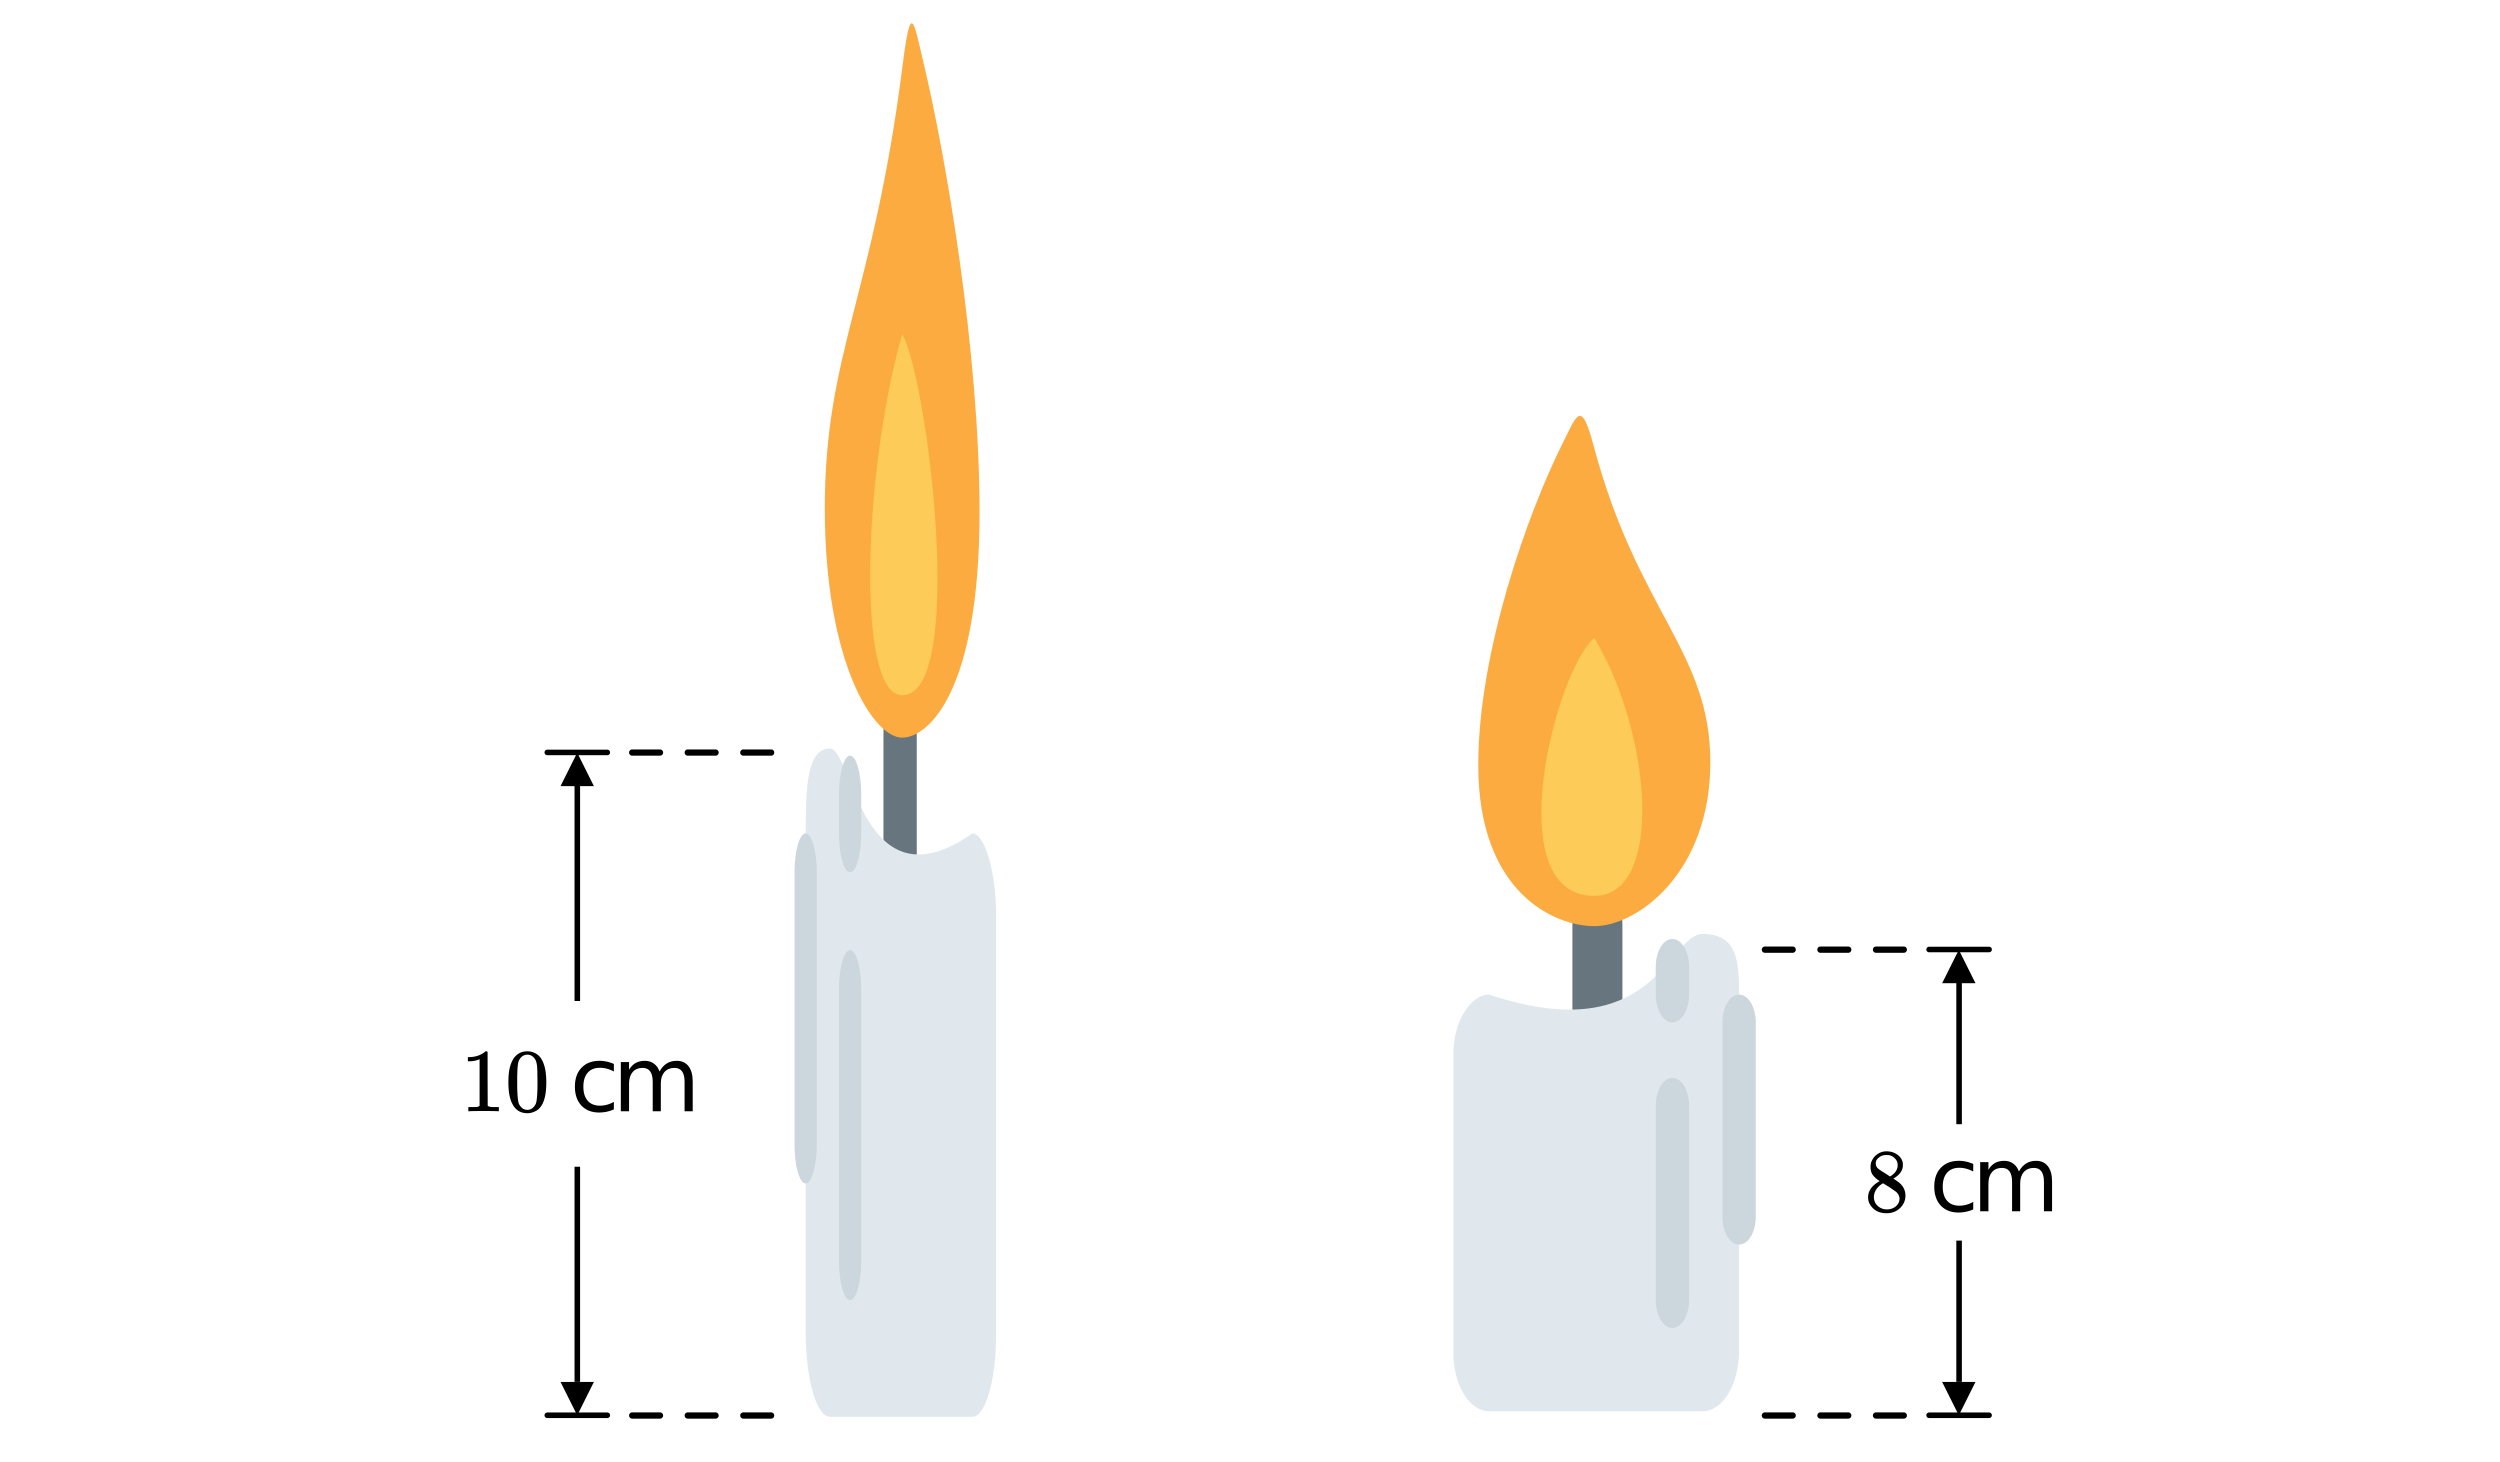 <svg xmlns="http://www.w3.org/2000/svg" xmlns:xlink="http://www.w3.org/1999/xlink" width="336.96" height="197.04"><defs><clipPath id="H"><path d="M119 91h5v32h-5zm0 0"/></clipPath><clipPath id="ay"><path d="M0 191.715V5.992C0 5.195.152 4.434.457 3.7a5.938 5.938 0 011.297-1.945A5.938 5.938 0 013.699.457 5.917 5.917 0 015.992 0h325.016c.797 0 1.558.152 2.293.457a5.938 5.938 0 011.945 1.297c.563.562.992 1.21 1.297 1.945.305.735.457 1.496.457 2.293v185.723c0 .797-.152 1.558-.457 2.293a5.938 5.938 0 01-1.297 1.945 6 6 0 01-1.945 1.297 5.917 5.917 0 01-2.293.457H5.992a5.917 5.917 0 01-2.293-.457 6 6 0 01-1.945-1.297 5.938 5.938 0 01-1.297-1.945A5.917 5.917 0 010 191.715zm0 0"/></clipPath><clipPath id="ax"><path d="M266 156h11v8h-11zm0 0"/></clipPath><clipPath id="aw"><path d="M0 191.715V5.992C0 5.195.152 4.434.457 3.7a5.938 5.938 0 011.297-1.945A5.938 5.938 0 013.699.457 5.917 5.917 0 015.992 0h325.016c.797 0 1.558.152 2.293.457a5.938 5.938 0 011.945 1.297c.563.562.992 1.21 1.297 1.945.305.735.457 1.496.457 2.293v185.723c0 .797-.152 1.558-.457 2.293a5.938 5.938 0 01-1.297 1.945 6 6 0 01-1.945 1.297 5.917 5.917 0 01-2.293.457H5.992a5.917 5.917 0 01-2.293-.457 6 6 0 01-1.945-1.297 5.938 5.938 0 01-1.297-1.945A5.917 5.917 0 010 191.715zm0 0"/></clipPath><clipPath id="av"><path d="M260 156h6v8h-6zm0 0"/></clipPath><clipPath id="a"><path d="M0 0h336.96v196.957H0zm0 0"/></clipPath><clipPath id="b"><path d="M84 190h21v2H84zm0 0"/></clipPath><clipPath id="c"><path d="M0 191.715V5.992C0 5.195.152 4.434.457 3.7a5.938 5.938 0 011.297-1.945A5.938 5.938 0 013.699.457 5.917 5.917 0 015.992 0h325.016c.797 0 1.558.152 2.293.457a5.938 5.938 0 011.945 1.297c.563.562.992 1.21 1.297 1.945.305.735.457 1.496.457 2.293v185.723c0 .797-.152 1.558-.457 2.293a5.938 5.938 0 01-1.297 1.945 6 6 0 01-1.945 1.297 5.917 5.917 0 01-2.293.457H5.992a5.917 5.917 0 01-2.293-.457 6 6 0 01-1.945-1.297 5.938 5.938 0 01-1.297-1.945A5.917 5.917 0 010 191.715zm0 0"/></clipPath><clipPath id="d"><path d="M84 101h21v1H84zm0 0"/></clipPath><clipPath id="e"><path d="M0 191.715V5.992C0 5.195.152 4.434.457 3.7a5.938 5.938 0 011.297-1.945A5.938 5.938 0 013.699.457 5.917 5.917 0 015.992 0h325.016c.797 0 1.558.152 2.293.457a5.938 5.938 0 011.945 1.297c.563.562.992 1.21 1.297 1.945.305.735.457 1.496.457 2.293v185.723c0 .797-.152 1.558-.457 2.293a5.938 5.938 0 01-1.297 1.945 6 6 0 01-1.945 1.297 5.917 5.917 0 01-2.293.457H5.992a5.917 5.917 0 01-2.293-.457 6 6 0 01-1.945-1.297 5.938 5.938 0 01-1.297-1.945A5.917 5.917 0 010 191.715zm0 0"/></clipPath><clipPath id="f"><path d="M73 190h10v2H73zm0 0"/></clipPath><clipPath id="g"><path d="M0 191.715V5.992C0 5.195.152 4.434.457 3.7a5.938 5.938 0 011.297-1.945A5.938 5.938 0 013.699.457 5.917 5.917 0 015.992 0h325.016c.797 0 1.558.152 2.293.457a5.938 5.938 0 011.945 1.297c.563.562.992 1.21 1.297 1.945.305.735.457 1.496.457 2.293v185.723c0 .797-.152 1.558-.457 2.293a5.938 5.938 0 01-1.297 1.945 6 6 0 01-1.945 1.297 5.917 5.917 0 01-2.293.457H5.992a5.917 5.917 0 01-2.293-.457 6 6 0 01-1.945-1.297 5.938 5.938 0 01-1.297-1.945A5.917 5.917 0 010 191.715zm0 0"/></clipPath><clipPath id="h"><path d="M73 101h10v1H73zm0 0"/></clipPath><clipPath id="i"><path d="M0 191.715V5.992C0 5.195.152 4.434.457 3.7a5.938 5.938 0 011.297-1.945A5.938 5.938 0 013.699.457 5.917 5.917 0 015.992 0h325.016c.797 0 1.558.152 2.293.457a5.938 5.938 0 011.945 1.297c.563.562.992 1.21 1.297 1.945.305.735.457 1.496.457 2.293v185.723c0 .797-.152 1.558-.457 2.293a5.938 5.938 0 01-1.297 1.945 6 6 0 01-1.945 1.297 5.917 5.917 0 01-2.293.457H5.992a5.917 5.917 0 01-2.293-.457 6 6 0 01-1.945-1.297 5.938 5.938 0 01-1.297-1.945A5.917 5.917 0 010 191.715zm0 0"/></clipPath><clipPath id="j"><path d="M237 127h21v2h-21zm0 0"/></clipPath><clipPath id="k"><path d="M0 191.715V5.992C0 5.195.152 4.434.457 3.7a5.938 5.938 0 011.297-1.945A5.938 5.938 0 013.699.457 5.917 5.917 0 015.992 0h325.016c.797 0 1.558.152 2.293.457a5.938 5.938 0 011.945 1.297c.563.562.992 1.21 1.297 1.945.305.735.457 1.496.457 2.293v185.723c0 .797-.152 1.558-.457 2.293a5.938 5.938 0 01-1.297 1.945 6 6 0 01-1.945 1.297 5.917 5.917 0 01-2.293.457H5.992a5.917 5.917 0 01-2.293-.457 6 6 0 01-1.945-1.297 5.938 5.938 0 01-1.297-1.945A5.917 5.917 0 010 191.715zm0 0"/></clipPath><clipPath id="l"><path d="M237 190h21v2h-21zm0 0"/></clipPath><clipPath id="m"><path d="M0 191.715V5.992C0 5.195.152 4.434.457 3.7a5.938 5.938 0 011.297-1.945A5.938 5.938 0 013.699.457 5.917 5.917 0 015.992 0h325.016c.797 0 1.558.152 2.293.457a5.938 5.938 0 011.945 1.297c.563.562.992 1.21 1.297 1.945.305.735.457 1.496.457 2.293v185.723c0 .797-.152 1.558-.457 2.293a5.938 5.938 0 01-1.297 1.945 6 6 0 01-1.945 1.297 5.917 5.917 0 01-2.293.457H5.992a5.917 5.917 0 01-2.293-.457 6 6 0 01-1.945-1.297 5.938 5.938 0 01-1.297-1.945A5.917 5.917 0 010 191.715zm0 0"/></clipPath><clipPath id="n"><path d="M259 127h10v2h-10zm0 0"/></clipPath><clipPath id="o"><path d="M0 191.715V5.992C0 5.195.152 4.434.457 3.7a5.938 5.938 0 011.297-1.945A5.938 5.938 0 013.699.457 5.917 5.917 0 015.992 0h325.016c.797 0 1.558.152 2.293.457a5.938 5.938 0 011.945 1.297c.563.562.992 1.21 1.297 1.945.305.735.457 1.496.457 2.293v185.723c0 .797-.152 1.558-.457 2.293a5.938 5.938 0 01-1.297 1.945 6 6 0 01-1.945 1.297 5.917 5.917 0 01-2.293.457H5.992a5.917 5.917 0 01-2.293-.457 6 6 0 01-1.945-1.297 5.938 5.938 0 01-1.297-1.945A5.917 5.917 0 010 191.715zm0 0"/></clipPath><clipPath id="p"><path d="M259 190h10v2h-10zm0 0"/></clipPath><clipPath id="q"><path d="M0 191.715V5.992C0 5.195.152 4.434.457 3.7a5.938 5.938 0 011.297-1.945A5.938 5.938 0 013.699.457 5.917 5.917 0 015.992 0h325.016c.797 0 1.558.152 2.293.457a5.938 5.938 0 011.945 1.297c.563.562.992 1.21 1.297 1.945.305.735.457 1.496.457 2.293v185.723c0 .797-.152 1.558-.457 2.293a5.938 5.938 0 01-1.297 1.945 6 6 0 01-1.945 1.297 5.917 5.917 0 01-2.293.457H5.992a5.917 5.917 0 01-2.293-.457 6 6 0 01-1.945-1.297 5.938 5.938 0 01-1.297-1.945A5.917 5.917 0 010 191.715zm0 0"/></clipPath><clipPath id="r"><path d="M77 156h2v31h-2zm0 0"/></clipPath><clipPath id="s"><path d="M0 191.715V5.992C0 5.195.152 4.434.457 3.7a5.938 5.938 0 011.297-1.945A5.938 5.938 0 013.699.457 5.917 5.917 0 015.992 0h325.016c.797 0 1.558.152 2.293.457a5.938 5.938 0 011.945 1.297c.563.562.992 1.21 1.297 1.945.305.735.457 1.496.457 2.293v185.723c0 .797-.152 1.558-.457 2.293a5.938 5.938 0 01-1.297 1.945 6 6 0 01-1.945 1.297 5.917 5.917 0 01-2.293.457H5.992a5.917 5.917 0 01-2.293-.457 6 6 0 01-1.945-1.297 5.938 5.938 0 01-1.297-1.945A5.917 5.917 0 010 191.715zm0 0"/></clipPath><clipPath id="t"><path d="M75.55 186.266h4.497v4.5H75.55zm0 0"/></clipPath><clipPath id="u"><path d="M0 191.715V5.992C0 5.195.152 4.434.457 3.7a5.938 5.938 0 011.297-1.945A5.938 5.938 0 013.699.457 5.917 5.917 0 015.992 0h325.016c.797 0 1.558.152 2.293.457a5.938 5.938 0 011.945 1.297c.563.562.992 1.21 1.297 1.945.305.735.457 1.496.457 2.293v185.723c0 .797-.152 1.558-.457 2.293a5.938 5.938 0 01-1.297 1.945 6 6 0 01-1.945 1.297 5.917 5.917 0 01-2.293.457H5.992a5.917 5.917 0 01-2.293-.457 6 6 0 01-1.945-1.297 5.938 5.938 0 01-1.297-1.945A5.917 5.917 0 010 191.715zm0 0"/></clipPath><clipPath id="v"><path d="M77 105h2v31h-2zm0 0"/></clipPath><clipPath id="w"><path d="M0 191.715V5.992C0 5.195.152 4.434.457 3.7a5.938 5.938 0 011.297-1.945A5.938 5.938 0 013.699.457 5.917 5.917 0 015.992 0h325.016c.797 0 1.558.152 2.293.457a5.938 5.938 0 011.945 1.297c.563.562.992 1.21 1.297 1.945.305.735.457 1.496.457 2.293v185.723c0 .797-.152 1.558-.457 2.293a5.938 5.938 0 01-1.297 1.945 6 6 0 01-1.945 1.297 5.917 5.917 0 01-2.293.457H5.992a5.917 5.917 0 01-2.293-.457 6 6 0 01-1.945-1.297 5.938 5.938 0 01-1.297-1.945A5.917 5.917 0 010 191.715zm0 0"/></clipPath><clipPath id="x"><path d="M75.55 101.453h4.497v4.504H75.55zm0 0"/></clipPath><clipPath id="y"><path d="M0 191.715V5.992C0 5.195.152 4.434.457 3.7a5.938 5.938 0 011.297-1.945A5.938 5.938 0 013.699.457 5.917 5.917 0 015.992 0h325.016c.797 0 1.558.152 2.293.457a5.938 5.938 0 011.945 1.297c.563.562.992 1.21 1.297 1.945.305.735.457 1.496.457 2.293v185.723c0 .797-.152 1.558-.457 2.293a5.938 5.938 0 01-1.297 1.945 6 6 0 01-1.945 1.297 5.917 5.917 0 01-2.293.457H5.992a5.917 5.917 0 01-2.293-.457 6 6 0 01-1.945-1.297 5.938 5.938 0 01-1.297-1.945A5.917 5.917 0 010 191.715zm0 0"/></clipPath><clipPath id="z"><path d="M263 132h2v20h-2zm0 0"/></clipPath><clipPath id="A"><path d="M0 191.715V5.992C0 5.195.152 4.434.457 3.7a5.938 5.938 0 011.297-1.945A5.938 5.938 0 013.699.457 5.917 5.917 0 015.992 0h325.016c.797 0 1.558.152 2.293.457a5.938 5.938 0 011.945 1.297c.563.562.992 1.21 1.297 1.945.305.735.457 1.496.457 2.293v185.723c0 .797-.152 1.558-.457 2.293a5.938 5.938 0 01-1.297 1.945 6 6 0 01-1.945 1.297 5.917 5.917 0 01-2.293.457H5.992a5.917 5.917 0 01-2.293-.457 6 6 0 01-1.945-1.297 5.938 5.938 0 01-1.297-1.945A5.917 5.917 0 010 191.715zm0 0"/></clipPath><clipPath id="B"><path d="M261.77 128.02h4.492v4.5h-4.492zm0 0"/></clipPath><clipPath id="C"><path d="M0 191.715V5.992C0 5.195.152 4.434.457 3.7a5.938 5.938 0 011.297-1.945A5.938 5.938 0 013.699.457 5.917 5.917 0 015.992 0h325.016c.797 0 1.558.152 2.293.457a5.938 5.938 0 011.945 1.297c.563.562.992 1.21 1.297 1.945.305.735.457 1.496.457 2.293v185.723c0 .797-.152 1.558-.457 2.293a5.938 5.938 0 01-1.297 1.945 6 6 0 01-1.945 1.297 5.917 5.917 0 01-2.293.457H5.992a5.917 5.917 0 01-2.293-.457 6 6 0 01-1.945-1.297 5.938 5.938 0 01-1.297-1.945A5.917 5.917 0 010 191.715zm0 0"/></clipPath><clipPath id="D"><path d="M263 166h2v21h-2zm0 0"/></clipPath><clipPath id="E"><path d="M0 191.715V5.992C0 5.195.152 4.434.457 3.7a5.938 5.938 0 011.297-1.945A5.938 5.938 0 013.699.457 5.917 5.917 0 015.992 0h325.016c.797 0 1.558.152 2.293.457a5.938 5.938 0 011.945 1.297c.563.562.992 1.21 1.297 1.945.305.735.457 1.496.457 2.293v185.723c0 .797-.152 1.558-.457 2.293a5.938 5.938 0 01-1.297 1.945 6 6 0 01-1.945 1.297 5.917 5.917 0 01-2.293.457H5.992a5.917 5.917 0 01-2.293-.457 6 6 0 01-1.945-1.297 5.938 5.938 0 01-1.297-1.945A5.917 5.917 0 010 191.715zm0 0"/></clipPath><clipPath id="F"><path d="M261.77 186.266h4.492v4.5h-4.492zm0 0"/></clipPath><clipPath id="G"><path d="M0 191.715V5.992C0 5.195.152 4.434.457 3.7a5.938 5.938 0 011.297-1.945A5.938 5.938 0 013.699.457 5.917 5.917 0 015.992 0h325.016c.797 0 1.558.152 2.293.457a5.938 5.938 0 011.945 1.297c.563.562.992 1.21 1.297 1.945.305.735.457 1.496.457 2.293v185.723c0 .797-.152 1.558-.457 2.293a5.938 5.938 0 01-1.297 1.945 6 6 0 01-1.945 1.297 5.917 5.917 0 01-2.293.457H5.992a5.917 5.917 0 01-2.293-.457 6 6 0 01-1.945-1.297 5.938 5.938 0 01-1.297-1.945A5.917 5.917 0 010 191.715zm0 0"/></clipPath><clipPath id="au"><path d="M0 191.715V5.992C0 5.195.152 4.434.457 3.7a5.938 5.938 0 011.297-1.945A5.938 5.938 0 013.699.457 5.917 5.917 0 015.992 0h325.016c.797 0 1.558.152 2.293.457a5.938 5.938 0 011.945 1.297c.563.562.992 1.21 1.297 1.945.305.735.457 1.496.457 2.293v185.723c0 .797-.152 1.558-.457 2.293a5.938 5.938 0 01-1.297 1.945 6 6 0 01-1.945 1.297 5.917 5.917 0 01-2.293.457H5.992a5.917 5.917 0 01-2.293-.457 6 6 0 01-1.945-1.297 5.938 5.938 0 01-1.297-1.945A5.917 5.917 0 010 191.715zm0 0"/></clipPath><clipPath id="I"><path d="M0 191.715V5.992C0 5.195.152 4.434.457 3.7a5.938 5.938 0 011.297-1.945A5.938 5.938 0 013.699.457 5.917 5.917 0 015.992 0h325.016c.797 0 1.558.152 2.293.457a5.938 5.938 0 011.945 1.297c.563.562.992 1.21 1.297 1.945.305.735.457 1.496.457 2.293v185.723c0 .797-.152 1.558-.457 2.293a5.938 5.938 0 01-1.297 1.945 6 6 0 01-1.945 1.297 5.917 5.917 0 01-2.293.457H5.992a5.917 5.917 0 01-2.293-.457 6 6 0 01-1.945-1.297 5.938 5.938 0 01-1.297-1.945A5.917 5.917 0 010 191.715zm0 0"/></clipPath><clipPath id="J"><path d="M108 100h27v90.965h-27zm0 0"/></clipPath><clipPath id="K"><path d="M0 191.715V5.992C0 5.195.152 4.434.457 3.7a5.938 5.938 0 011.297-1.945A5.938 5.938 0 013.699.457 5.917 5.917 0 015.992 0h325.016c.797 0 1.558.152 2.293.457a5.938 5.938 0 011.945 1.297c.563.562.992 1.21 1.297 1.945.305.735.457 1.496.457 2.293v185.723c0 .797-.152 1.558-.457 2.293a5.938 5.938 0 01-1.297 1.945 6 6 0 01-1.945 1.297 5.917 5.917 0 01-2.293.457H5.992a5.917 5.917 0 01-2.293-.457 6 6 0 01-1.945-1.297 5.938 5.938 0 01-1.297-1.945A5.917 5.917 0 010 191.715zm0 0"/></clipPath><clipPath id="L"><path d="M111 3h22v97h-22zm0 0"/></clipPath><clipPath id="M"><path d="M0 191.715V5.992C0 5.195.152 4.434.457 3.7a5.938 5.938 0 011.297-1.945A5.938 5.938 0 013.699.457 5.917 5.917 0 015.992 0h325.016c.797 0 1.558.152 2.293.457a5.938 5.938 0 011.945 1.297c.563.562.992 1.21 1.297 1.945.305.735.457 1.496.457 2.293v185.723c0 .797-.152 1.558-.457 2.293a5.938 5.938 0 01-1.297 1.945 6 6 0 01-1.945 1.297 5.917 5.917 0 01-2.293.457H5.992a5.917 5.917 0 01-2.293-.457 6 6 0 01-1.945-1.297 5.938 5.938 0 01-1.297-1.945A5.917 5.917 0 010 191.715zm0 0"/></clipPath><clipPath id="N"><path d="M117 45h10v49h-10zm0 0"/></clipPath><clipPath id="O"><path d="M0 191.715V5.992C0 5.195.152 4.434.457 3.7a5.938 5.938 0 011.297-1.945A5.938 5.938 0 013.699.457 5.917 5.917 0 015.992 0h325.016c.797 0 1.558.152 2.293.457a5.938 5.938 0 011.945 1.297c.563.562.992 1.21 1.297 1.945.305.735.457 1.496.457 2.293v185.723c0 .797-.152 1.558-.457 2.293a5.938 5.938 0 01-1.297 1.945 6 6 0 01-1.945 1.297 5.917 5.917 0 01-2.293.457H5.992a5.917 5.917 0 01-2.293-.457 6 6 0 01-1.945-1.297 5.938 5.938 0 01-1.297-1.945A5.917 5.917 0 010 191.715zm0 0"/></clipPath><clipPath id="P"><path d="M107 101h10v75h-10zm0 0"/></clipPath><clipPath id="Q"><path d="M0 191.715V5.992C0 5.195.152 4.434.457 3.7a5.938 5.938 0 011.297-1.945A5.938 5.938 0 013.699.457 5.917 5.917 0 015.992 0h325.016c.797 0 1.558.152 2.293.457a5.938 5.938 0 011.945 1.297c.563.562.992 1.21 1.297 1.945.305.735.457 1.496.457 2.293v185.723c0 .797-.152 1.558-.457 2.293a5.938 5.938 0 01-1.297 1.945 6 6 0 01-1.945 1.297 5.917 5.917 0 01-2.293.457H5.992a5.917 5.917 0 01-2.293-.457 6 6 0 01-1.945-1.297 5.938 5.938 0 01-1.297-1.945A5.917 5.917 0 010 191.715zm0 0"/></clipPath><clipPath id="R"><path d="M211 119h8v23h-8zm0 0"/></clipPath><clipPath id="S"><path d="M0 191.715V5.992C0 5.195.152 4.434.457 3.7a5.938 5.938 0 011.297-1.945A5.938 5.938 0 013.699.457 5.917 5.917 0 015.992 0h325.016c.797 0 1.558.152 2.293.457a5.938 5.938 0 011.945 1.297c.563.562.992 1.21 1.297 1.945.305.735.457 1.496.457 2.293v185.723c0 .797-.152 1.558-.457 2.293a5.938 5.938 0 01-1.297 1.945 6 6 0 01-1.945 1.297 5.917 5.917 0 01-2.293.457H5.992a5.917 5.917 0 01-2.293-.457 6 6 0 01-1.945-1.297 5.938 5.938 0 01-1.297-1.945A5.917 5.917 0 010 191.715zm0 0"/></clipPath><clipPath id="T"><path d="M195 125h40v65.219h-40zm0 0"/></clipPath><clipPath id="U"><path d="M0 191.715V5.992C0 5.195.152 4.434.457 3.7a5.938 5.938 0 011.297-1.945A5.938 5.938 0 013.699.457 5.917 5.917 0 015.992 0h325.016c.797 0 1.558.152 2.293.457a5.938 5.938 0 011.945 1.297c.563.562.992 1.21 1.297 1.945.305.735.457 1.496.457 2.293v185.723c0 .797-.152 1.558-.457 2.293a5.938 5.938 0 01-1.297 1.945 6 6 0 01-1.945 1.297 5.917 5.917 0 01-2.293.457H5.992a5.917 5.917 0 01-2.293-.457 6 6 0 01-1.945-1.297 5.938 5.938 0 01-1.297-1.945A5.917 5.917 0 010 191.715zm0 0"/></clipPath><clipPath id="V"><path d="M199 56h32v69h-32zm0 0"/></clipPath><clipPath id="W"><path d="M0 191.715V5.992C0 5.195.152 4.434.457 3.7a5.938 5.938 0 011.297-1.945A5.938 5.938 0 013.699.457 5.917 5.917 0 015.992 0h325.016c.797 0 1.558.152 2.293.457a5.938 5.938 0 011.945 1.297c.563.562.992 1.21 1.297 1.945.305.735.457 1.496.457 2.293v185.723c0 .797-.152 1.558-.457 2.293a5.938 5.938 0 01-1.297 1.945 6 6 0 01-1.945 1.297 5.917 5.917 0 01-2.293.457H5.992a5.917 5.917 0 01-2.293-.457 6 6 0 01-1.945-1.297 5.938 5.938 0 01-1.297-1.945A5.917 5.917 0 010 191.715zm0 0"/></clipPath><clipPath id="X"><path d="M207 85h15v36h-15zm0 0"/></clipPath><clipPath id="Y"><path d="M0 191.715V5.992C0 5.195.152 4.434.457 3.7a5.938 5.938 0 011.297-1.945A5.938 5.938 0 013.699.457 5.917 5.917 0 015.992 0h325.016c.797 0 1.558.152 2.293.457a5.938 5.938 0 011.945 1.297c.563.562.992 1.21 1.297 1.945.305.735.457 1.496.457 2.293v185.723c0 .797-.152 1.558-.457 2.293a5.938 5.938 0 01-1.297 1.945 6 6 0 01-1.945 1.297 5.917 5.917 0 01-2.293.457H5.992a5.917 5.917 0 01-2.293-.457 6 6 0 01-1.945-1.297 5.938 5.938 0 01-1.297-1.945A5.917 5.917 0 010 191.715zm0 0"/></clipPath><clipPath id="Z"><path d="M223 126h14v53h-14zm0 0"/></clipPath><clipPath id="aa"><path d="M0 191.715V5.992C0 5.195.152 4.434.457 3.7a5.938 5.938 0 011.297-1.945A5.938 5.938 0 013.699.457 5.917 5.917 0 015.992 0h325.016c.797 0 1.558.152 2.293.457a5.938 5.938 0 011.945 1.297c.563.562.992 1.21 1.297 1.945.305.735.457 1.496.457 2.293v185.723c0 .797-.152 1.558-.457 2.293a5.938 5.938 0 01-1.297 1.945 6 6 0 01-1.945 1.297 5.917 5.917 0 01-2.293.457H5.992a5.917 5.917 0 01-2.293-.457 6 6 0 01-1.945-1.297 5.938 5.938 0 01-1.297-1.945A5.917 5.917 0 010 191.715zm0 0"/></clipPath><clipPath id="ab"><path d="M63 141h5v9h-5zm0 0"/></clipPath><clipPath id="ac"><path d="M0 191.715V5.992C0 5.195.152 4.434.457 3.7a5.938 5.938 0 011.297-1.945A5.938 5.938 0 013.699.457 5.917 5.917 0 015.992 0h325.016c.797 0 1.558.152 2.293.457a5.938 5.938 0 011.945 1.297c.563.562.992 1.21 1.297 1.945.305.735.457 1.496.457 2.293v185.723c0 .797-.152 1.558-.457 2.293a5.938 5.938 0 01-1.297 1.945 6 6 0 01-1.945 1.297 5.917 5.917 0 01-2.293.457H5.992a5.917 5.917 0 01-2.293-.457 6 6 0 01-1.945-1.297 5.938 5.938 0 01-1.297-1.945A5.917 5.917 0 010 191.715zm0 0"/></clipPath><clipPath id="ae"><path d="M68 141h6v10h-6zm0 0"/></clipPath><clipPath id="af"><path d="M0 191.715V5.992C0 5.195.152 4.434.457 3.7a5.938 5.938 0 011.297-1.945A5.938 5.938 0 013.699.457 5.917 5.917 0 015.992 0h325.016c.797 0 1.558.152 2.293.457a5.938 5.938 0 011.945 1.297c.563.562.992 1.21 1.297 1.945.305.735.457 1.496.457 2.293v185.723c0 .797-.152 1.558-.457 2.293a5.938 5.938 0 01-1.297 1.945 6 6 0 01-1.945 1.297 5.917 5.917 0 01-2.293.457H5.992a5.917 5.917 0 01-2.293-.457 6 6 0 01-1.945-1.297 5.938 5.938 0 01-1.297-1.945A5.917 5.917 0 010 191.715zm0 0"/></clipPath><clipPath id="ah"><path d="M74 149h1v1h-1zm0 0"/></clipPath><clipPath id="ai"><path d="M0 191.715V5.992C0 5.195.152 4.434.457 3.7a5.938 5.938 0 011.297-1.945A5.938 5.938 0 013.699.457 5.917 5.917 0 015.992 0h325.016c.797 0 1.558.152 2.293.457a5.938 5.938 0 011.945 1.297c.563.562.992 1.21 1.297 1.945.305.735.457 1.496.457 2.293v185.723c0 .797-.152 1.558-.457 2.293a5.938 5.938 0 01-1.297 1.945 6 6 0 01-1.945 1.297 5.917 5.917 0 01-2.293.457H5.992a5.917 5.917 0 01-2.293-.457 6 6 0 01-1.945-1.297 5.938 5.938 0 01-1.297-1.945A5.917 5.917 0 010 191.715zm0 0"/></clipPath><clipPath id="ak"><path d="M77 142h6v8h-6zm0 0"/></clipPath><clipPath id="al"><path d="M0 191.715V5.992C0 5.195.152 4.434.457 3.7a5.938 5.938 0 011.297-1.945A5.938 5.938 0 013.699.457 5.917 5.917 0 015.992 0h325.016c.797 0 1.558.152 2.293.457a5.938 5.938 0 011.945 1.297c.563.562.992 1.21 1.297 1.945.305.735.457 1.496.457 2.293v185.723c0 .797-.152 1.558-.457 2.293a5.938 5.938 0 01-1.297 1.945 6 6 0 01-1.945 1.297 5.917 5.917 0 01-2.293.457H5.992a5.917 5.917 0 01-2.293-.457 6 6 0 01-1.945-1.297 5.938 5.938 0 01-1.297-1.945A5.917 5.917 0 010 191.715zm0 0"/></clipPath><clipPath id="an"><path d="M83 142h11v8H83zm0 0"/></clipPath><clipPath id="ao"><path d="M0 191.715V5.992C0 5.195.152 4.434.457 3.7a5.938 5.938 0 011.297-1.945A5.938 5.938 0 013.699.457 5.917 5.917 0 015.992 0h325.016c.797 0 1.558.152 2.293.457a5.938 5.938 0 011.945 1.297c.563.562.992 1.21 1.297 1.945.305.735.457 1.496.457 2.293v185.723c0 .797-.152 1.558-.457 2.293a5.938 5.938 0 01-1.297 1.945 6 6 0 01-1.945 1.297 5.917 5.917 0 01-2.293.457H5.992a5.917 5.917 0 01-2.293-.457 6 6 0 01-1.945-1.297 5.938 5.938 0 01-1.297-1.945A5.917 5.917 0 010 191.715zm0 0"/></clipPath><clipPath id="aq"><path d="M251 155h6v9h-6zm0 0"/></clipPath><clipPath id="ar"><path d="M0 191.715V5.992C0 5.195.152 4.434.457 3.7a5.938 5.938 0 011.297-1.945A5.938 5.938 0 013.699.457 5.917 5.917 0 015.992 0h325.016c.797 0 1.558.152 2.293.457a5.938 5.938 0 011.945 1.297c.563.562.992 1.21 1.297 1.945.305.735.457 1.496.457 2.293v185.723c0 .797-.152 1.558-.457 2.293a5.938 5.938 0 01-1.297 1.945 6 6 0 01-1.945 1.297 5.917 5.917 0 01-2.293.457H5.992a5.917 5.917 0 01-2.293-.457 6 6 0 01-1.945-1.297 5.938 5.938 0 01-1.297-1.945A5.917 5.917 0 010 191.715zm0 0"/></clipPath><clipPath id="at"><path d="M257 163h1v1h-1zm0 0"/></clipPath><path d="M1.156-7.094c.457-.656 1.078-.984 1.86-.984.593 0 1.113.203 1.562.61.219.21.399.484.547.827.3.668.453 1.59.453 2.766 0 1.25-.172 2.21-.516 2.875-.23.469-.562.809-1 1.016-.343.164-.687.25-1.03.25C2.101.266 1.425-.156 1-1 .645-1.664.469-2.625.469-3.875c0-.75.05-1.367.156-1.86.102-.488.281-.94.531-1.359zm2.735-.14a1.108 1.108 0 00-.86-.391c-.344 0-.636.133-.875.39a1.44 1.44 0 00-.36.688c-.062.262-.105.719-.124 1.375 0 .043-.008.2-.016.469v.672c0 .773.008 1.312.032 1.625.03.562.078.969.14 1.219.063.242.18.449.36.625.218.25.5.375.843.375.332 0 .61-.126.828-.376.176-.175.297-.382.36-.625.062-.25.11-.656.14-1.218.02-.313.032-.852.032-1.625 0-.176-.008-.399-.016-.672v-.469c-.012-.656-.055-1.113-.125-1.375-.063-.27-.184-.5-.36-.687zm0 0" id="ag"/><path d="M6.313-5.36c.269-.488.593-.847.968-1.077.375-.239.82-.36 1.344-.36.688 0 1.219.246 1.594.734.375.481.562 1.168.562 2.063v4H9.687v-3.969c0-.633-.117-1.101-.343-1.406-.219-.313-.563-.469-1.031-.469-.563 0-1.012.188-1.344.563-.324.375-.485.886-.485 1.531V0H5.391v-3.969c0-.633-.118-1.101-.344-1.406-.219-.313-.563-.469-1.031-.469-.563 0-1.008.188-1.329.563-.324.375-.484.886-.484 1.531V0h-1.11v-6.625h1.11v1.031c.238-.406.531-.707.875-.906.352-.195.77-.297 1.25-.297.477 0 .883.125 1.219.375.344.242.598.594.766 1.063zm0 0" id="ap"/><path d="M5.922-6.375v1.016a4.696 4.696 0 00-.938-.375 3.682 3.682 0 00-.937-.125c-.711 0-1.262.226-1.656.671-.387.45-.579 1.075-.579 1.875 0 .813.192 1.446.579 1.891.394.45.945.672 1.656.672.312 0 .625-.04.937-.125.313-.082.625-.21.938-.39V-.25a4.853 4.853 0 01-1.984.422c-1 0-1.797-.313-2.391-.938C.96-1.398.672-2.25.672-3.312c0-1.083.297-1.93.89-2.547.594-.625 1.407-.938 2.438-.938.332 0 .66.04.984.11.32.074.633.18.938.312zm0 0" id="am"/><path d="M2.078-4.063a3.697 3.697 0 01-.922-.812c-.21-.281-.312-.648-.312-1.11 0-.35.066-.644.203-.874.176-.364.437-.657.781-.875A2.084 2.084 0 013-8.078c.55 0 1.031.148 1.438.437.406.282.656.653.75 1.11.007.043.015.136.015.281 0 .18-.012.305-.031.375-.117.531-.48.992-1.094 1.375l-.156.094c.457.312.691.476.703.484.613.492.922 1.094.922 1.813 0 .656-.246 1.218-.734 1.687-.481.457-1.079.688-1.797.688-.993 0-1.72-.364-2.188-1.094-.21-.29-.312-.64-.312-1.047 0-.883.52-1.613 1.562-2.188zM4.5-6.219c0-.343-.117-.633-.344-.875a1.494 1.494 0 00-.828-.468 3.358 3.358 0 00-.39-.016c-.43 0-.79.148-1.079.437a.87.87 0 00-.312.672c0 .344.144.617.437.813.04.043.301.215.782.515l.703.454a.959.959 0 00.156-.094c.094-.063.164-.117.219-.172.437-.344.656-.766.656-1.266zM1.297-1.906c0 .48.172.875.516 1.187A1.78 1.78 0 003.03-.25c.332 0 .633-.066.906-.203.27-.145.473-.328.61-.547a1.2 1.2 0 00.203-.656c0-.352-.14-.66-.422-.922-.062-.063-.398-.297-1-.703-.117-.07-.242-.149-.375-.235l-.312-.187-.094-.063-.14.063c-.512.336-.852.742-1.016 1.219-.063.21-.094.402-.094.578zm0 0" id="as"/><path d="M5.047 0c-.137-.02-.781-.031-1.938-.031-1.125 0-1.757.011-1.89.031h-.157v-.563h.313c.469 0 .773-.007.922-.03.062-.009.156-.055.281-.141v-6.282a.31.31 0 00-.094.047 3.541 3.541 0 01-1.25.235H1v-.563h.234c.676-.02 1.243-.176 1.704-.469.144-.07.269-.16.374-.265.008-.031.055-.047.141-.047.082 0 .149.027.203.078v3.625l.016 3.64c.125.118.39.172.797.172h.703V0zm0 0" id="ad"/></defs><g clip-path="url(#a)" fill="#FFF"><path d="M0 0h337v197.707H0zm0 0"/><path d="M0 191.715V5.992c0-.394.04-.785.113-1.168.078-.386.192-.761.344-1.125A5.969 5.969 0 014.824.113 6.134 6.134 0 015.992 0h325.016c.394 0 .785.04 1.168.113.387.078.762.192 1.125.344a5.969 5.969 0 013.586 4.367c.074.383.113.774.113 1.168v185.723c0 .394-.04.785-.113 1.168a5.941 5.941 0 01-.344 1.125 5.969 5.969 0 01-1.297 1.945 5.947 5.947 0 01-.91.742 5.732 5.732 0 01-1.035.555 5.66 5.66 0 01-1.125.34 5.836 5.836 0 01-1.168.117H5.992c-.394 0-.785-.039-1.168-.117a5.66 5.66 0 01-1.125-.34 5.732 5.732 0 01-1.035-.555 5.947 5.947 0 01-1.656-1.652 5.969 5.969 0 01-.551-1.035A5.941 5.941 0 010 191.715zm0 0"/></g><g clip-path="url(#b)"><g clip-path="url(#c)"><path d="M85.21 190.367h3.747c.117 0 .215.043.297.125a.42.42 0 01-.297.719h-3.746a.416.416 0 01-.418-.422.4.4 0 01.121-.297.41.41 0 01.297-.125zm7.493 0h3.742c.118 0 .215.043.297.125a.39.39 0 01.125.297c0 .117-.039.215-.125.3a.4.4 0 01-.297.122h-3.742a.416.416 0 01-.422-.422.4.4 0 01.121-.297.413.413 0 01.301-.125zm7.488 0h3.743c.117 0 .218.043.3.125a.4.4 0 01.121.297.416.416 0 01-.421.422h-3.743a.4.4 0 01-.296-.121.404.404 0 01-.125-.3.39.39 0 01.125-.298.404.404 0 01.296-.125zm0 0"/></g></g><g clip-path="url(#d)"><g clip-path="url(#e)"><path d="M85.21 101.012h3.747a.4.4 0 01.297.12.413.413 0 01.125.302.404.404 0 01-.125.296.404.404 0 01-.297.125h-3.746a.41.41 0 01-.297-.125.4.4 0 01-.121-.296.41.41 0 01.121-.301.407.407 0 01.297-.121zm7.493 0h3.742a.4.4 0 01.297.12.398.398 0 01.125.302.39.39 0 01-.125.296.404.404 0 01-.297.125h-3.742a.413.413 0 01-.3-.125.4.4 0 01-.122-.296.41.41 0 01.121-.301.41.41 0 01.301-.121zm7.488 0h3.743a.41.41 0 01.3.12.41.41 0 01.121.302.4.4 0 01-.12.296.413.413 0 01-.301.125h-3.743a.404.404 0 01-.296-.125.39.39 0 01-.125-.296c0-.118.039-.22.125-.301a.4.4 0 01.296-.121zm0 0"/></g></g><g clip-path="url(#f)"><g clip-path="url(#g)"><path fill="none" stroke-linecap="round" stroke-linejoin="round" stroke="#000" d="M109.287 254.34H98.484" transform="scale(.749 .75)"/></g></g><g clip-path="url(#h)"><g clip-path="url(#i)"><path fill="none" stroke-linecap="round" stroke-linejoin="round" stroke="#000" d="M109.287 135.221H98.484" transform="scale(.749 .75)"/></g></g><g clip-path="url(#j)"><g clip-path="url(#k)"><path d="M256.602 128.422h-3.747a.41.41 0 01-.296-.125.407.407 0 01-.121-.297.41.41 0 01.12-.3.407.407 0 01.297-.122h3.747a.4.4 0 01.296.121.413.413 0 01.125.301.41.41 0 01-.125.297.404.404 0 01-.296.125zm-7.489 0h-3.746a.404.404 0 01-.297-.125.41.41 0 01-.125-.297c0-.117.043-.219.125-.3a.4.4 0 01.297-.122h3.746a.4.4 0 01.297.121.413.413 0 01.125.301.41.41 0 01-.125.297.404.404 0 01-.297.125zm-7.488 0h-3.746a.404.404 0 01-.297-.125.41.41 0 01-.125-.297c0-.117.043-.219.125-.3a.4.4 0 01.297-.122h3.746c.113 0 .215.04.297.121a.41.41 0 01.121.301c0 .113-.04.215-.121.297a.41.41 0 01-.297.125zm0 0"/></g></g><g clip-path="url(#l)"><g clip-path="url(#m)"><path d="M256.602 191.21h-3.747a.416.416 0 01-.418-.422.4.4 0 01.122-.296.41.41 0 01.296-.125h3.747c.117 0 .214.043.296.125a.42.42 0 01-.297.719zm-7.489 0h-3.746a.42.42 0 01-.297-.719.404.404 0 01.297-.124h3.746c.117 0 .215.043.297.125a.42.42 0 01-.297.719zm-7.488 0h-3.746a.42.42 0 01-.297-.719.404.404 0 01.297-.124h3.746a.41.41 0 01.297.125.4.4 0 01.121.297.416.416 0 01-.418.422zm0 0"/></g></g><g clip-path="url(#n)"><g clip-path="url(#o)"><path fill="none" stroke-linecap="round" stroke-linejoin="round" stroke="#000" d="M347.145 170.637h10.797" transform="scale(.749 .75)"/></g></g><g clip-path="url(#p)"><g clip-path="url(#q)"><path fill="none" stroke-linecap="round" stroke-linejoin="round" stroke="#000" d="M347.145 254.34h10.797" transform="scale(.749 .75)"/></g></g><g clip-path="url(#r)"><g clip-path="url(#s)"><path fill="none" stroke="#000" d="M103.888 209.671v38.67" transform="scale(.749 .75)"/></g></g><g clip-path="url(#t)"><g clip-path="url(#u)"><path d="M80.047 186.266l-2.246 4.5-2.25-4.5zm0 0"/></g></g><g clip-path="url(#v)"><g clip-path="url(#w)"><path fill="none" stroke="#000" d="M103.888 179.89v-38.67" transform="scale(.749 .75)"/></g></g><g clip-path="url(#x)"><g clip-path="url(#y)"><path d="M75.55 105.957l2.25-4.504 2.247 4.504zm0 0"/></g></g><g clip-path="url(#z)"><g clip-path="url(#A)"><path fill="none" stroke="#000" d="M352.543 202.027v-25.391" transform="scale(.749 .75)"/></g></g><g clip-path="url(#B)"><g clip-path="url(#C)"><path d="M261.77 132.52l2.246-4.5 2.246 4.5zm0 0"/></g></g><g clip-path="url(#D)"><g clip-path="url(#E)"><path fill="none" stroke="#000" d="M352.543 222.95v25.392" transform="scale(.749 .75)"/></g></g><g clip-path="url(#F)"><g clip-path="url(#G)"><path d="M266.262 186.266l-2.246 4.5-2.246-4.5zm0 0"/></g></g><g clip-path="url(#H)"><g clip-path="url(#I)"><path fill="#67757F" d="M123.566 114.953c0 4.344-1.007 7.863-2.246 7.863-1.242 0-2.246-3.52-2.246-7.863V99.227c0-4.344 1.004-7.864 2.246-7.864 1.239 0 2.246 3.52 2.246 7.864zm0 0"/></g></g><g clip-path="url(#J)"><g clip-path="url(#K)"><path fill="#E1E8ED" d="M134.258 179.523c.066 6.317-1.395 11.442-3.203 11.442h-19.196c-1.808 0-3.27-5.125-3.27-11.442v-67.191c0-6.316.173-11.441 3.27-11.441 3.098 0 4.22 21.925 19.196 11.441 1.636 0 3.27 5.129 3.203 11.445zm0 0"/></g></g><g clip-path="url(#L)"><g clip-path="url(#M)"><path fill="#FCAB40" d="M121.602 99.426c-3.887 0-10.43-10.137-10.43-30.918 0-20.906 6.516-28.38 10.492-59.766 1.125-8.875 1.496-5.805 2.785-.398 3.086 12.91 7.578 39.226 7.578 60.672-.004 24.332-6.949 30.41-10.425 30.41zm0 0"/></g></g><g clip-path="url(#N)"><g clip-path="url(#O)"><path fill="#FDCB58" d="M121.602 93.707c-6.27 0-5.215-30.414 0-48.664 3.476 6.082 8.687 48.664 0 48.664zm0 0"/></g></g><g clip-path="url(#P)"><g clip-path="url(#Q)"><path fill="#CCD6DD" d="M110.086 154.27c0 2.902-.672 5.242-1.496 5.242-.828 0-1.5-2.34-1.5-5.242v-36.696c0-2.898.672-5.242 1.5-5.242.824 0 1.496 2.344 1.496 5.242zm5.992 15.726c0 2.902-.672 5.242-1.5 5.242-.824 0-1.496-2.34-1.496-5.242v-36.695c0-2.899.672-5.242 1.496-5.242.828 0 1.5 2.343 1.5 5.242zm0-57.664c0 2.898-.672 5.242-1.5 5.242-.824 0-1.496-2.344-1.496-5.242v-5.242c0-2.899.672-5.242 1.496-5.242.828 0 1.5 2.343 1.5 5.242zm0 0"/></g></g><g clip-path="url(#R)"><g clip-path="url(#S)"><path fill="#67757F" d="M211.934 135.922c0 3.101 1.511 5.617 3.37 5.617 1.864 0 3.372-2.516 3.372-5.617v-11.23c0-3.106-1.508-5.618-3.371-5.618-1.86 0-3.371 2.512-3.371 5.617zm0 0"/></g></g><g clip-path="url(#T)"><g clip-path="url(#U)"><path fill="#E1E8ED" d="M195.898 182.043c-.101 4.512 2.094 8.176 4.805 8.176h28.793c2.711 0 4.906-3.664 4.906-8.176v-47.992c0-4.512-.257-8.172-4.906-8.172-4.644 0-6.328 15.66-28.793 8.172-2.453 0-4.906 3.664-4.805 8.176zm0 0"/></g></g><g clip-path="url(#V)"><g clip-path="url(#W)"><path fill="#FCAB40" d="M214.887 124.832c5.828 0 15.64-7.242 15.64-22.086 0-14.93-9.777-20.27-15.738-42.687-1.687-6.34-2.246-4.149-4.18-.286-4.629 9.223-11.363 28.02-11.363 43.336.004 17.38 10.426 21.723 15.64 21.723zm0 0"/></g></g><g clip-path="url(#X)"><g clip-path="url(#Y)"><path fill="#FDCB58" d="M214.887 120.746c9.398 0 7.82-21.723 0-34.758-5.215 4.344-13.035 34.758 0 34.758zm0 0"/></g></g><g clip-path="url(#Z)"><g clip-path="url(#aa)"><path fill="#CCD6DD" d="M232.156 164.008c0 2.07 1.004 3.742 2.246 3.742 1.239 0 2.246-1.672 2.246-3.742v-26.211c0-2.07-1.007-3.746-2.246-3.746-1.242 0-2.246 1.676-2.246 3.746zm-8.988 11.23c0 2.075 1.008 3.746 2.246 3.746 1.242 0 2.25-1.672 2.25-3.746v-26.21c0-2.071-1.008-3.743-2.25-3.743-1.238 0-2.246 1.672-2.246 3.742zm0-41.187c0 2.07 1.008 3.746 2.246 3.746 1.242 0 2.25-1.676 2.25-3.746v-3.742c0-2.075-1.008-3.746-2.25-3.746-1.238 0-2.246 1.671-2.246 3.746zm0 0"/></g></g><g clip-path="url(#ab)"><g clip-path="url(#ac)"><use xlink:href="#ad" x="62.064" y="149.778"/></g></g><g clip-path="url(#ae)"><g clip-path="url(#af)"><use xlink:href="#ag" x="68.055" y="149.778"/></g></g><g clip-path="url(#ah)"><g clip-path="url(#ai)"><use xlink:href="#aj" x="74.046" y="149.778"/></g></g><g clip-path="url(#ak)"><g clip-path="url(#al)"><use xlink:href="#am" x="76.817" y="149.778"/></g></g><g clip-path="url(#an)"><g clip-path="url(#ao)"><use xlink:href="#ap" x="82.584" y="149.778"/></g></g><g clip-path="url(#aq)"><g clip-path="url(#ar)"><use xlink:href="#as" x="251.276" y="163.258"/></g></g><g clip-path="url(#at)"><g clip-path="url(#au)"><use xlink:href="#aj" x="257.267" y="163.258"/></g></g><g clip-path="url(#av)"><g clip-path="url(#aw)"><use xlink:href="#am" x="260.038" y="163.258"/></g></g><g clip-path="url(#ax)"><g clip-path="url(#ay)"><use xlink:href="#ap" x="265.804" y="163.258"/></g></g></svg>